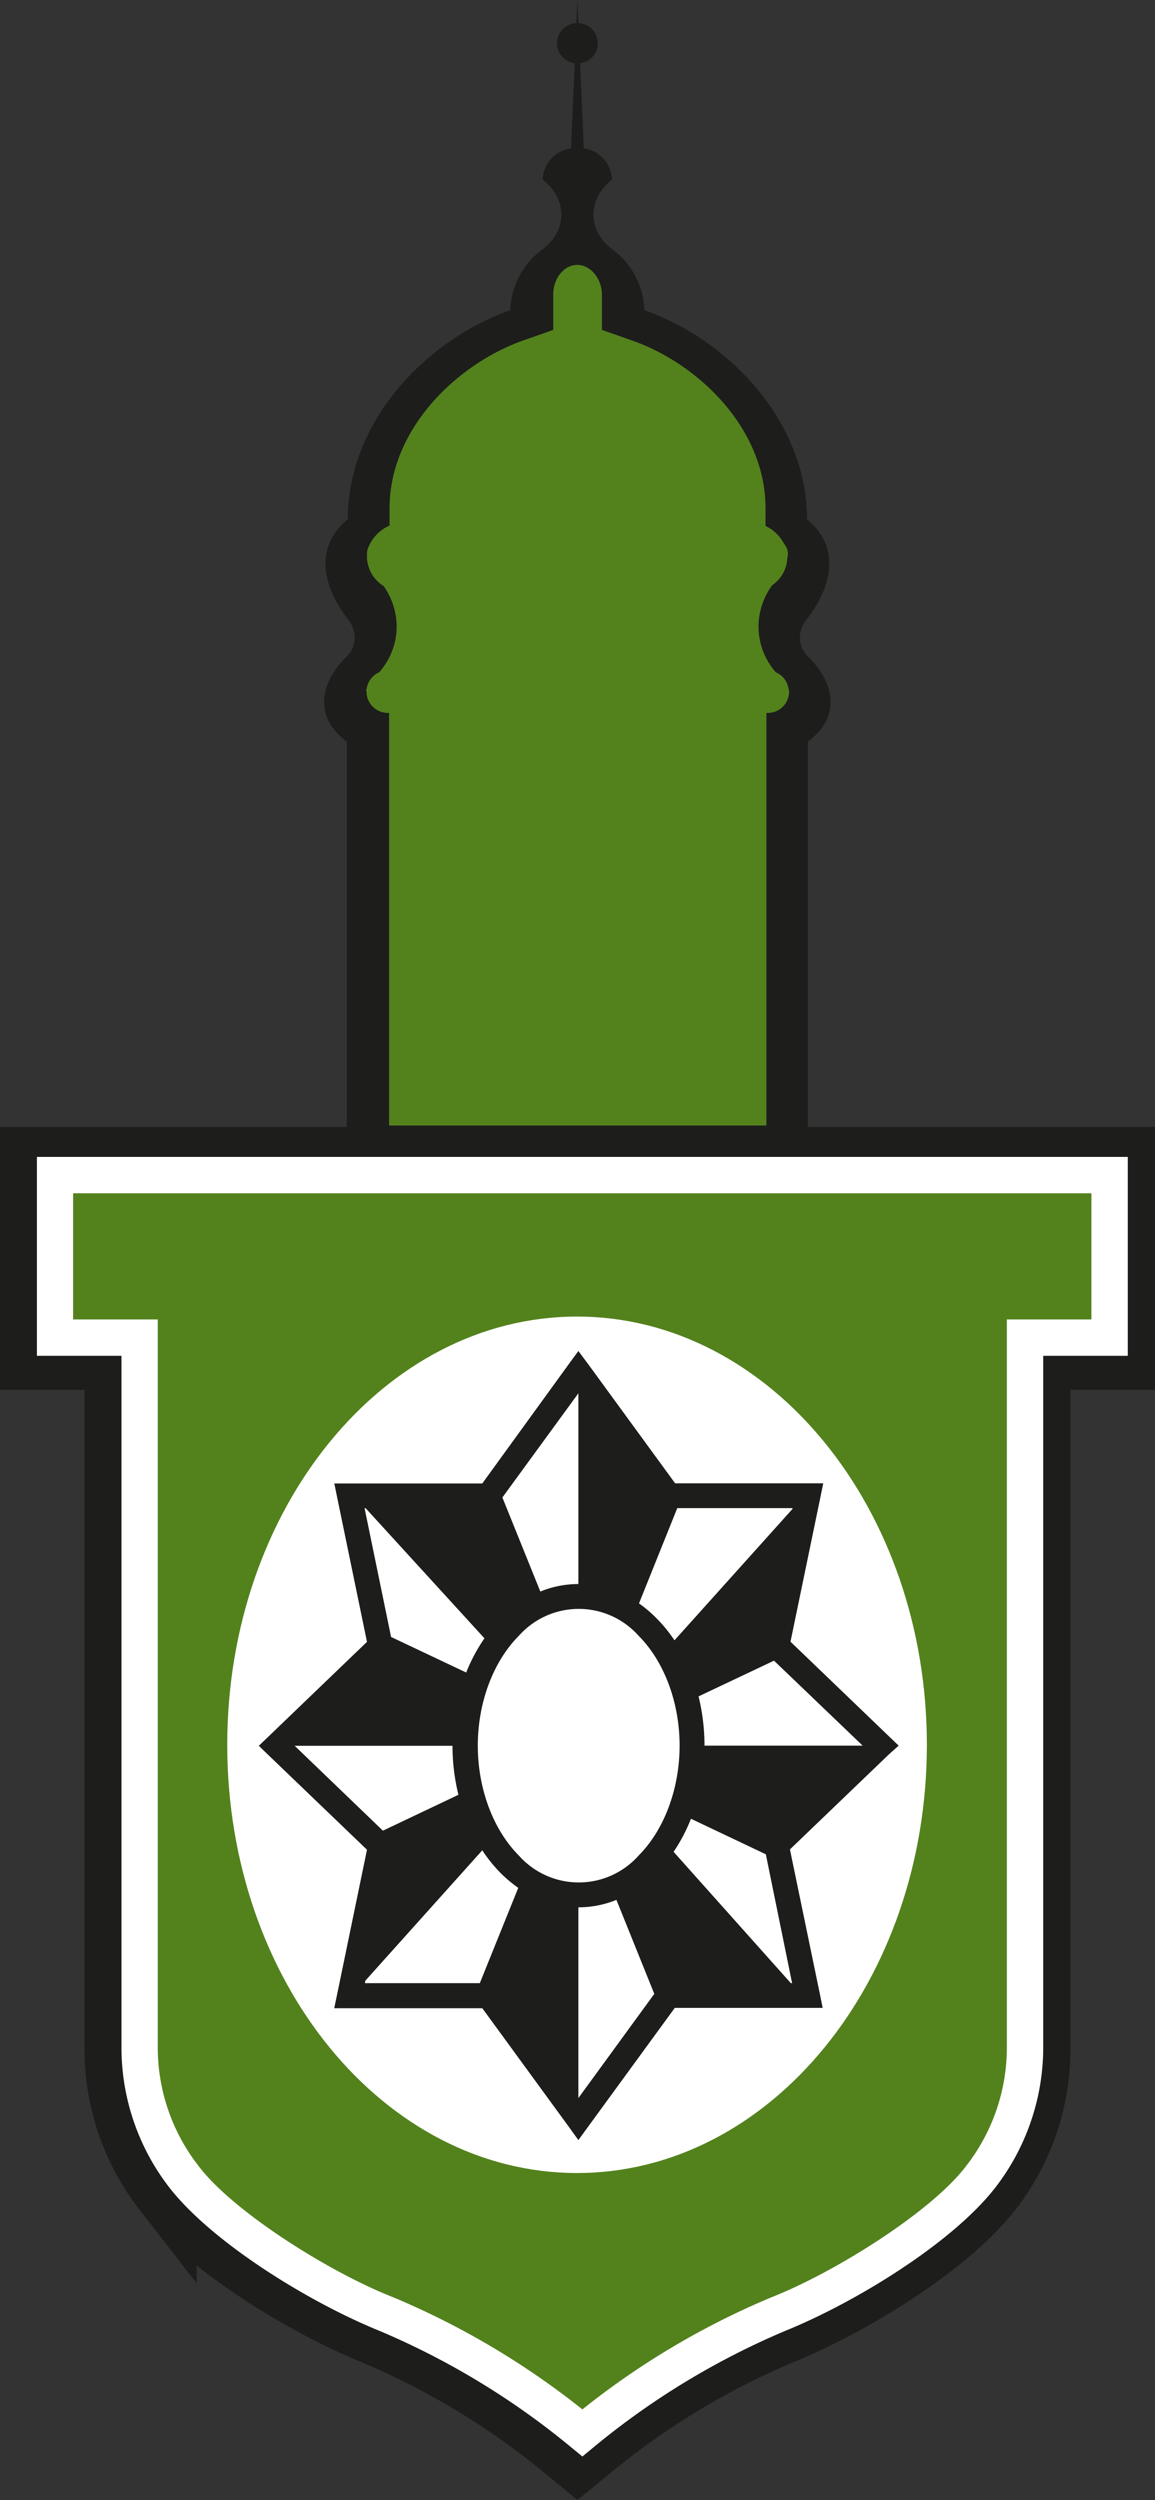 <svg xmlns="http://www.w3.org/2000/svg" xmlns:xlink="http://www.w3.org/1999/xlink" viewBox="0 0 144.24 312.2">
  <rect x="0" y="0" width="144.24" height="312.2" fill="#333333" stroke="none"/>
  <defs>
    <style>
      .cls-1 {
        fill: none;
      }

      .cls-2 {
        clip-path: url(#clip-path);
      }

      .cls-3, .cls-6 {
        fill: #fff;
      }

      .cls-3 {
        stroke: #1d1d1b;
        stroke-miterlimit: 10;
        stroke-width: 8px;
      }

      .cls-4 {
        fill: #1d1d1b;
      }

      .cls-5 {
        fill: #53821d;
      }
    </style>
    <clipPath id="clip-path" transform="translate(-366.77 -1.75)">
      <rect class="cls-1" width="880.18" height="334.55"/>
    </clipPath>
  </defs>
  <title>Element 2</title>
  <g id="Ebene_2" data-name="Ebene 2">
    <g id="Ebene_1-2" data-name="Ebene 1">
      <g class="cls-2">
        <path class="cls-3" d="M437.45,307.59A96.09,96.09,0,0,0,413.6,293.1c-8.8-3.56-20.89-11-26.27-17.89a28.58,28.58,0,0,1-6-17.52V171.31H370.77V146.48H507v24.83H496.45v86.38a28.64,28.64,0,0,1-6,17.52c-5.39,6.92-17.48,14.33-26.27,17.89a95.73,95.73,0,0,0-23.85,14.49l-1.44,1.18ZM375.3,166.77h10.56v90.92a24.09,24.09,0,0,0,5.07,14.77c4.26,5.66,16.29,13.27,24.34,16.42a100.2,100.2,0,0,1,23.62,14,99.55,99.55,0,0,1,23.61-14c8-3.15,20.1-10.76,24.34-16.42a24.09,24.09,0,0,0,5.07-14.77V166.77h10.56V151H375.3ZM373,151v0Z" transform="translate(-366.77 -1.75)"/>
        <path class="cls-4" d="M412.69,87.66h0l0,0,0,0" transform="translate(-366.77 -1.75)"/>
        <path class="cls-4" d="M465.17,87.62a0,0,0,0,1,0,0h0a.1.1,0,0,0,0,0" transform="translate(-366.77 -1.75)"/>
        <path class="cls-4" d="M467.66,143.72V94.35c4-2.93,3.55-7.14,0-10.63a3.34,3.34,0,0,1-1-2.39,3.66,3.66,0,0,1,.79-2.14c3.33-4.28,4.28-9.15.1-12.6,0-12.2-9.79-22.41-20.3-26.1a9.86,9.86,0,0,0-4.1-7.67c-3.07-2.38-3-6.26.05-8.64a4.1,4.1,0,0,0-3.52-3.91l-.47-10.63a2.51,2.51,0,0,0-.19-5l-.14-2.89-.14,2.89a2.51,2.51,0,0,0-.2,5l-.46,10.63a4.11,4.11,0,0,0-3.54,3.91c3.07,2.38,3.13,6.26.07,8.64a9.81,9.81,0,0,0-4.11,7.67c-10.51,3.69-20.3,13.9-20.3,26.1-4.18,3.45-3.23,8.32.1,12.6a3.72,3.72,0,0,1,.78,2.14,3.34,3.34,0,0,1-1,2.39c-3.54,3.49-4,7.7,0,10.63v49.37" transform="translate(-366.77 -1.75)"/>
        <path class="cls-5" d="M465.31,88a.85.85,0,0,0-.07-.22,2.63,2.63,0,0,0-1.59-2.08,8.73,8.73,0,0,1-2.16-5.75,8.85,8.85,0,0,1,1.73-5.14,4.3,4.3,0,0,0,1.87-3.36,1.88,1.88,0,0,0-.4-1.78,5,5,0,0,0-2.32-2.24V65.21c0-10-8.47-18.14-16.84-21l-3.59-1.26,0-4.4c0-2-1.42-3.72-3.08-3.72s-3,1.68-3,3.72v4.4l-3.59,1.26c-8.38,2.91-16.85,11.08-16.85,21v2.17A5,5,0,0,0,412.82,70a1.9,1.9,0,0,0-.22.83c0,.17,0,.35,0,.54a4.38,4.38,0,0,0,2.09,3.57,9,9,0,0,1,1.62,5,8.72,8.72,0,0,1-2.18,5.76,2.67,2.67,0,0,0-1.56,2,1.63,1.63,0,0,0-.08.28s0,.05.05.08v.06a2.67,2.67,0,0,0,2.67,2.66h.15V142.3h47.12V90.78h.16a2.66,2.66,0,0,0,2.67-2.66v-.08a.21.21,0,0,0,0-.06" transform="translate(-366.77 -1.75)"/>
        <path class="cls-5" d="M373,148.74V169h10.56v88.65a26.36,26.36,0,0,0,5.54,16.14C394,280.12,406,287.64,414.43,291a98.72,98.72,0,0,1,24.46,14.84A98.66,98.66,0,0,1,463.34,291c8.42-3.35,20.49-10.87,25.31-17.16a26.41,26.41,0,0,0,5.53-16.14V169h10.56v-20.3Z" transform="translate(-366.77 -1.75)"/>
        <path class="cls-6" d="M482.52,219.64c0,29.53-19.56,53.47-43.69,53.47s-43.68-23.94-43.68-53.47,19.56-53.48,43.68-53.48,43.69,24,43.69,53.48" transform="translate(-366.77 -1.75)"/>
        <path class="cls-4" d="M479,219.74l-1.17-1.12-12.34-11.86,3.71-17.92.38-1.86H451.08l-10.79-14.79L439,170.46l-1.26,1.72L427,187H408.52l.38,1.86,3.7,17.92-12.34,11.86-1.17,1.12,1.17,1.13,12.34,11.85-3.7,17.92-.39,1.87H427l10.79,14.79L439,269l1.25-1.72,10.79-14.79h18.47l-.38-1.87-3.71-17.92,12.34-11.85Zm-4.5,0v0H454.75v0a26,26,0,0,0-.74-6.15l9.42-4.46Zm-28,13.75a10,10,0,0,1-14.91,0c-3.22-3.22-5.15-8.36-5.15-13.75s1.93-10.52,5.15-13.74a10,10,0,0,1,14.91,0c3.22,3.22,5.14,8.36,5.14,13.74s-1.92,10.53-5.14,13.75m4.85-43.41h14.39l0,.1L451,206.59a18.14,18.14,0,0,0-2.28-2.79,15.83,15.83,0,0,0-2.15-1.82ZM439,175.74v23.82a12.46,12.46,0,0,0-4.75.94l-4.74-11.75Zm-26.7,14.35h.13l14.84,16.25a21.2,21.2,0,0,0-2.28,4.27l-9.38-4.44Zm-8.73,29.67h19.71a25.52,25.52,0,0,0,.74,6.12l-9.43,4.48Zm23.12,29.64H412.34l.06-.31L427,232.81a18.12,18.12,0,0,0,2.33,2.88,16.45,16.45,0,0,0,2.16,1.81ZM439,263.75V239.93a12.48,12.48,0,0,0,4.75-.93l4.73,11.74Zm26.69-14.35h-.16L450.89,233a21,21,0,0,0,2.17-4.13l9.35,4.44Z" transform="translate(-366.77 -1.75)"/>
        <path class="cls-6" d="M438.06,307.33a96.39,96.39,0,0,0-23.85-14.49c-8.8-3.56-20.89-11-26.27-17.89a28.56,28.56,0,0,1-6-17.51V171.06H371.38V146.22H507.61v24.84H497.05v86.38a28.64,28.64,0,0,1-6,17.51c-5.38,6.92-17.47,14.33-26.26,17.89a96.26,96.26,0,0,0-23.86,14.49l-1.43,1.18ZM375.9,166.52h10.57v90.92a24.08,24.08,0,0,0,5.07,14.76c4.25,5.66,16.29,13.28,24.34,16.43a99.72,99.72,0,0,1,23.62,14,98.88,98.88,0,0,1,23.61-14c8-3.15,20.1-10.77,24.34-16.43a24.07,24.07,0,0,0,5.06-14.76V166.52h10.56V150.76H375.9Z" transform="translate(-366.77 -1.75)"/>
      </g>
    </g>
  </g>
</svg>
